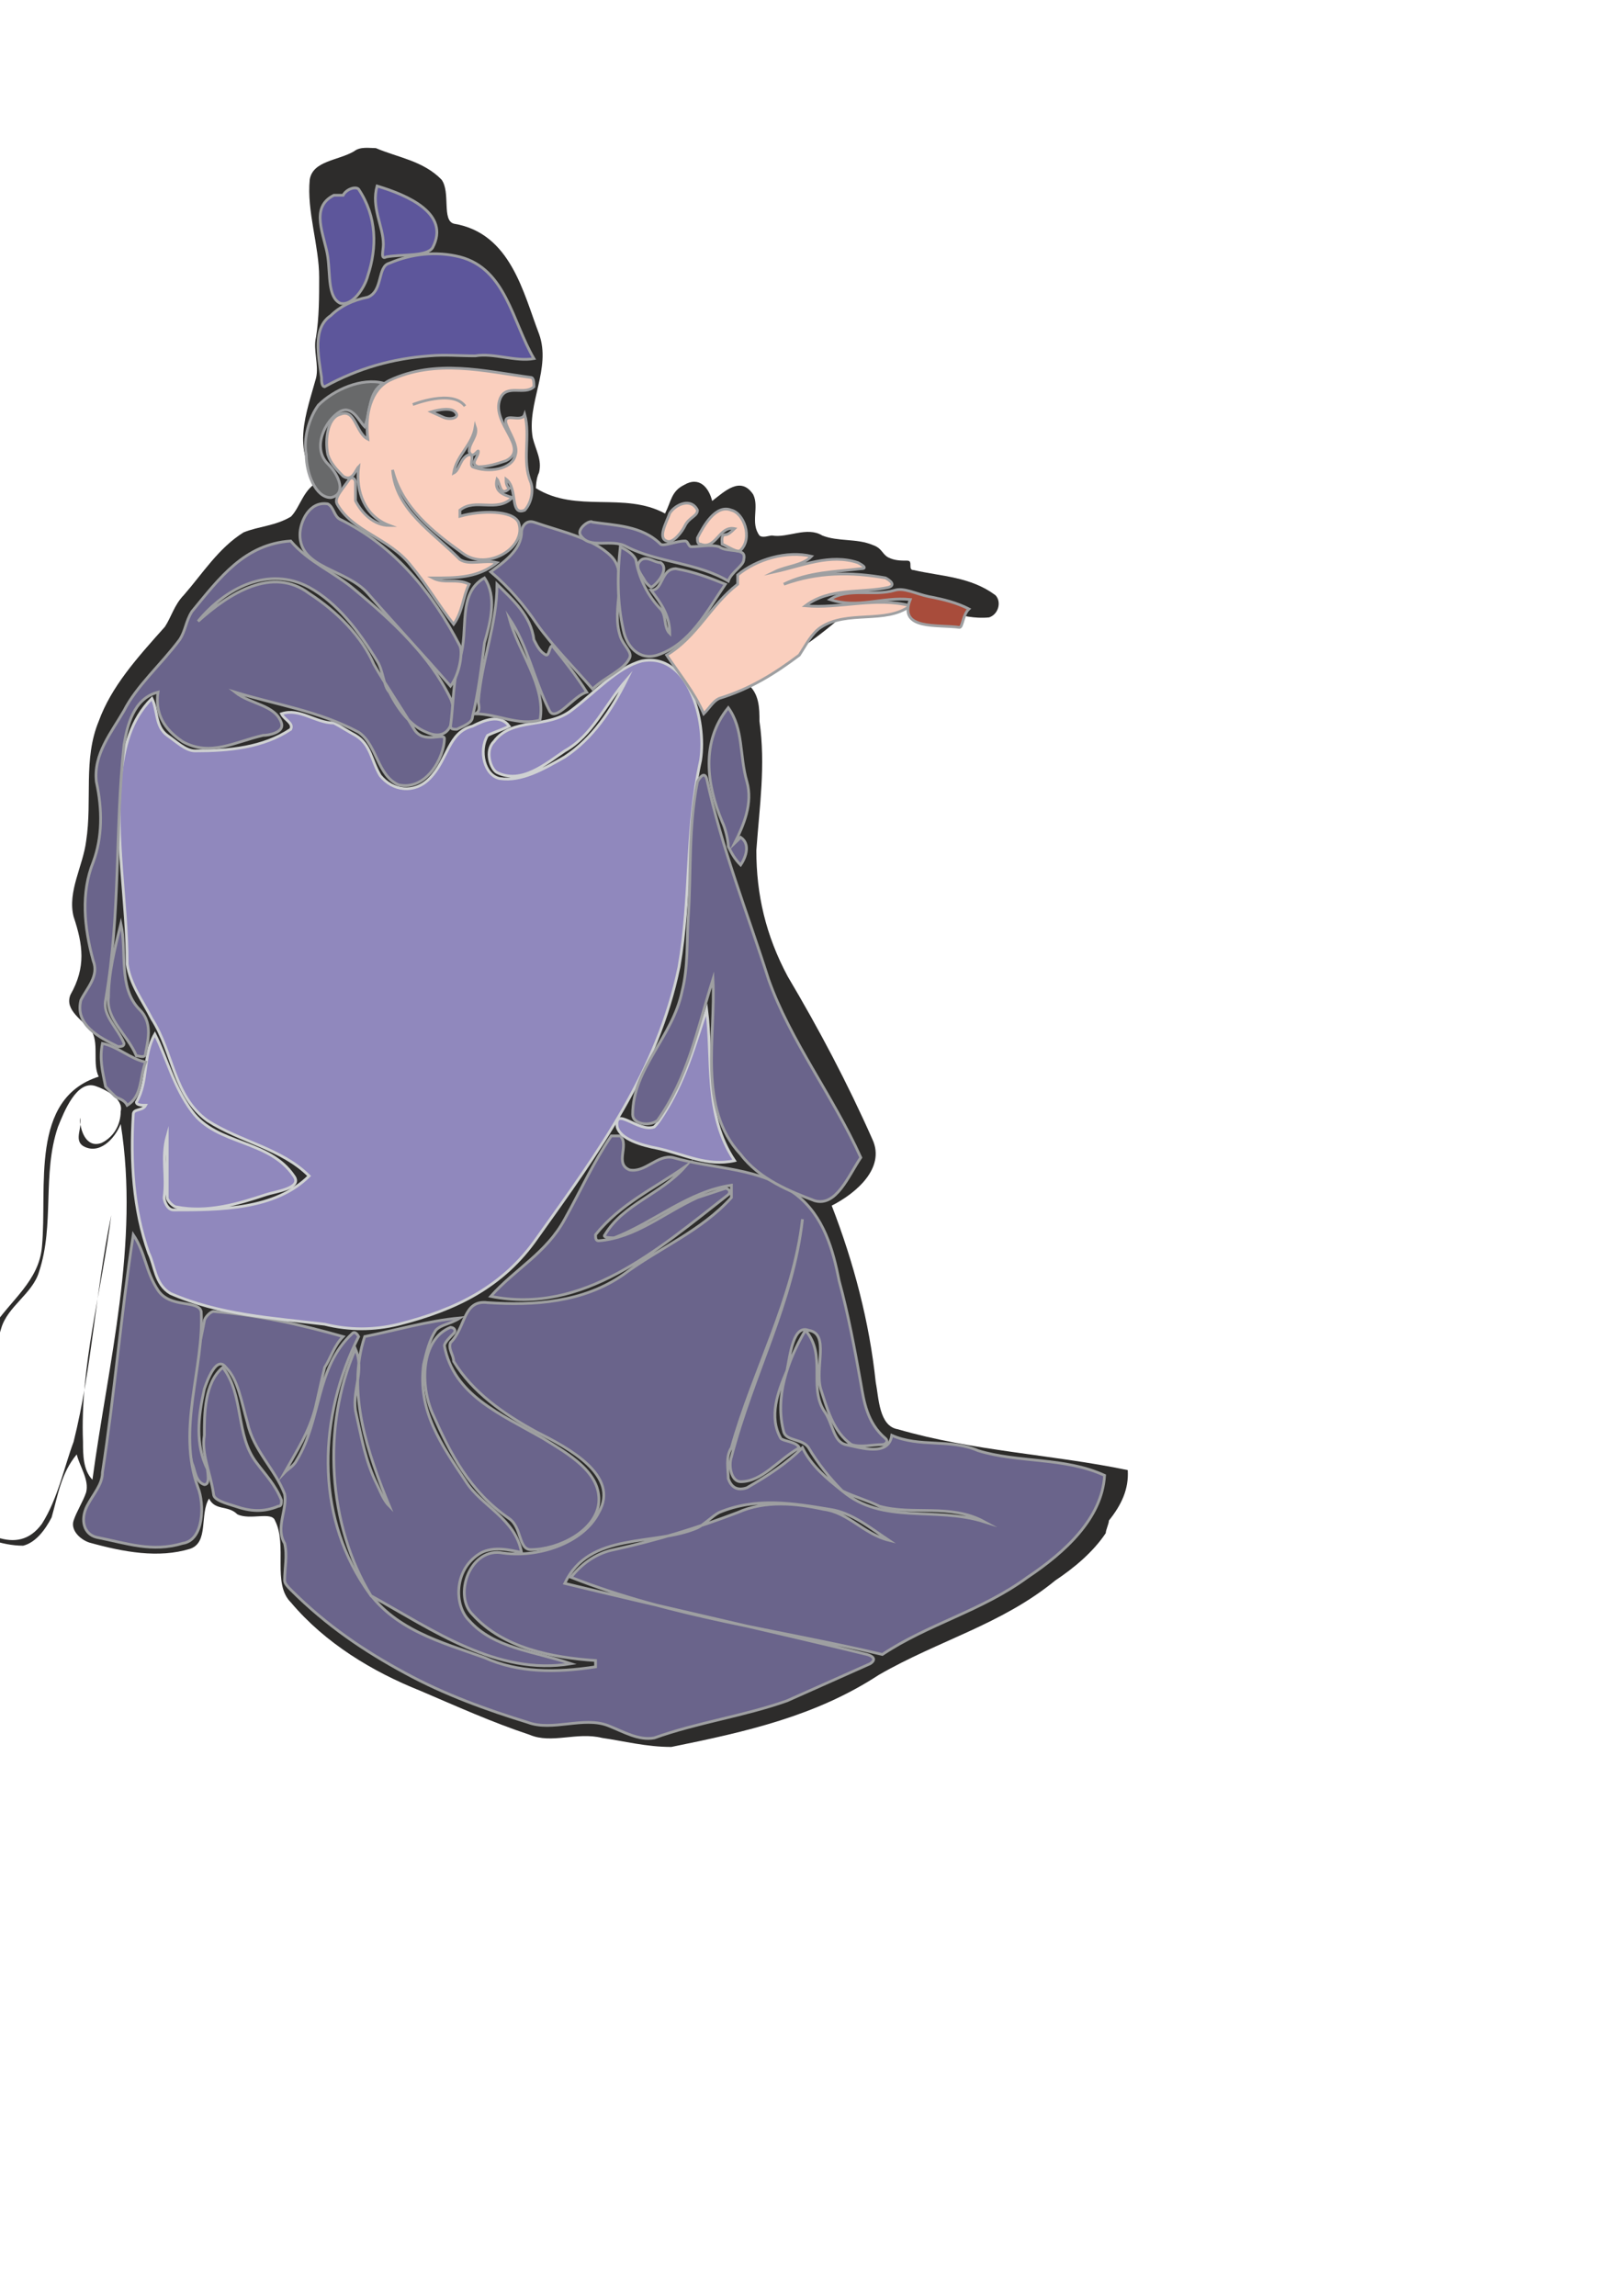 <?xml version="1.0" encoding="utf-8"?>
<!-- Created by UniConvertor 2.0rc4 (https://sk1project.net/) -->
<svg xmlns="http://www.w3.org/2000/svg" height="841.89pt" viewBox="0 0 595.276 841.89" width="595.276pt" version="1.1" xmlns:xlink="http://www.w3.org/1999/xlink" id="0a02ab21-f613-11ea-9753-dcc15c148e23">

<g>
	<path style="fill:#2d2c2b;" d="M 15.398,457.089 C 17.414,435.273 10.79,402.945 36.206,394.809 33.902,390.201 36.206,383.289 33.902,378.681 30.446,374.001 23.534,370.545 25.838,364.785 31.598,354.633 30.446,346.497 26.99,336.129 24.686,326.913 30.446,317.625 31.598,308.409 33.902,293.433 30.446,278.385 36.206,264.489 40.814,251.817 50.102,241.449 60.47,229.857 62.774,226.401 63.926,221.793 67.382,218.265 74.366,210.273 80.126,200.985 89.342,195.225 95.102,192.921 100.862,192.921 106.694,189.465 110.15,186.009 111.302,179.025 117.062,176.577 106.694,165.201 112.454,151.305 115.91,138.633 117.062,134.025 114.758,128.265 115.91,123.585 117.062,116.601 117.062,108.609 117.062,101.697 117.062,90.105 112.454,77.433 113.606,65.841 114.758,58.929 123.974,58.929 129.878,55.473 132.11,53.673 135.566,54.321 137.87,54.321 145.934,57.777 155.15,58.929 161.918,65.841 165.374,70.449 161.918,80.889 166.526,82.041 187.334,85.497 191.942,107.457 197.702,122.433 202.31,135.177 193.094,147.849 195.398,160.593 196.55,165.201 198.854,168.657 197.702,173.265 196.55,175.569 196.55,179.025 196.55,179.025 211.526,188.313 228.878,180.177 243.926,188.313 246.23,183.705 246.23,180.177 250.838,177.873 256.598,174.417 260.054,179.025 261.206,183.705 265.814,180.177 271.646,174.417 276.254,181.329 278.558,186.009 275.102,191.769 278.558,196.377 279.71,197.385 282.014,196.377 283.166,196.377 288.926,197.385 295.91,192.921 301.598,196.377 307.358,198.681 314.27,197.385 320.03,199.833 323.558,200.985 323.558,203.289 325.862,204.441 328.166,205.593 330.47,205.593 332.774,205.593 335.078,205.593 332.774,209.049 335.078,209.049 345.446,211.425 355.886,211.425 365.102,218.265 367.406,220.641 366.254,225.249 362.798,226.401 352.43,227.481 343.142,221.793 332.774,221.793 324.71,220.641 315.422,219.489 309.662,225.249 298.142,235.617 286.622,242.457 273.95,250.665 278.558,254.121 278.558,259.881 278.558,264.489 280.862,280.689 278.558,295.737 277.406,311.865 277.406,328.065 280.862,343.041 288.926,358.089 300.446,377.529 310.814,397.113 320.03,417.921 324.71,428.217 314.27,437.433 305.054,442.113 313.118,462.921 318.878,484.809 321.182,506.769 322.334,512.529 322.334,522.969 329.318,524.121 357.038,532.185 385.91,533.337 413.63,539.097 414.062,546.081 411.326,551.841 406.718,557.601 406.718,558.753 405.566,561.057 405.566,562.209 400.886,569.193 393.974,574.953 387.062,579.561 367.406,595.689 344.294,601.521 322.334,614.193 299.294,629.241 273.95,635.001 246.23,640.617 236.942,640.617 228.878,638.457 220.814,637.305 211.526,635.001 202.31,639.609 194.246,636.153 180.35,631.545 167.678,625.785 153.998,619.953 136.718,613.041 119.366,602.673 106.694,587.625 99.71,580.713 105.542,566.817 100.862,557.601 99.71,554.145 91.646,557.601 87.038,555.297 83.582,551.841 78.974,554.145 76.67,549.537 73.142,555.297 76.67,565.665 69.686,567.969 58.166,571.497 45.422,569.193 32.75,565.665 29.294,564.513 25.838,561.057 26.99,557.601 28.142,554.145 30.446,550.689 31.598,547.233 32.75,542.625 29.294,537.945 28.142,533.337 22.382,540.249 21.23,548.385 18.926,556.449 16.55,561.057 13.094,565.665 8.486,566.817 0.422,566.817 -7.642,563.361 -14.626,559.905 -19.234,557.601 -22.69,569.193 -29.602,569.193 -44.65,569.193 -58.474,567.969 -72.37,559.905 -74.674,558.753 -75.826,557.601 -75.826,554.145 -66.61,563.361 -53.866,564.513 -41.194,567.969 -30.754,570.345 -23.842,563.361 -16.93,556.449 -22.69,551.841 -30.754,556.449 -36.586,558.753 -30.754,554.145 -22.69,550.689 -18.082,554.145 -7.642,561.057 6.182,571.497 15.398,558.753 21.23,549.537 23.534,537.945 26.99,528.729 33.902,501.009 35.054,473.289 40.814,445.569 37.358,473.289 29.294,501.009 30.446,528.729 30.446,533.337 30.446,539.097 33.902,542.625 39.662,499.857 51.254,455.937 44.27,412.161 41.966,417.921 36.206,423.609 30.446,420.225 26.99,417.921 30.446,413.313 29.294,409.857 29.294,414.465 31.598,421.305 37.358,419.073 41.966,416.769 44.27,412.161 44.27,407.553 45.422,402.945 38.51,399.417 35.054,398.265 28.142,395.961 23.534,407.553 21.23,413.313 15.398,430.593 20.078,449.025 14.318,466.377 11.942,474.441 2.726,479.049 0.422,487.185 -1.882,494.097 -0.658,502.161 -1.882,510.225 -2.962,513.753 -6.49,516.057 -10.018,516.057 -5.338,513.753 -0.658,506.769 -4.186,501.009 -18.082,514.905 -38.89,518.361 -57.322,525.273 -61.93,527.577 -66.61,531.033 -68.914,535.641 -70.066,540.249 -72.37,546.081 -75.826,549.537 -75.826,548.385 -75.826,547.233 -75.826,546.081 -73.522,543.777 -72.37,541.473 -72.37,540.249 -71.218,535.641 -70.066,531.033 -67.762,529.881 -46.954,514.905 -18.082,516.057 -2.962,494.097 -1.882,491.793 -4.186,489.489 -2.962,487.185 3.878,476.745 14.318,469.833 15.398,457.089 L 15.398,457.089 Z" />
	<path style="stroke:#9e9fa1;stroke-width:1.008;stroke-miterlimit:10.433;fill:#6a648b;" d="M 106.622,582.945 C 119.942,596.265 133.766,605.481 148.526,613.473 162.998,621.393 178.838,627.081 193.598,631.617 202.598,635.001 213.902,629.313 222.974,632.769 228.662,635.001 234.278,638.385 239.966,637.305 255.806,631.617 272.798,629.313 288.638,623.697 298.79,619.161 308.942,614.625 319.166,610.089 322.55,607.857 318.014,606.705 318.014,606.705 280.718,597.633 244.502,589.713 207.134,580.641 216.206,561.417 239.966,567.105 255.806,560.265 258.11,559.185 261.494,555.801 263.726,554.649 277.334,548.961 290.942,551.265 304.406,553.497 312.326,554.649 319.166,560.265 325.934,564.801 316.862,562.569 311.174,554.649 302.174,553.497 292.022,551.265 280.718,550.113 270.566,554.649 255.806,560.265 241.118,564.801 225.278,568.257 219.59,569.337 213.902,572.721 209.438,578.409 246.734,593.097 285.254,597.633 323.63,606.705 340.622,595.401 359.846,590.865 376.838,578.409 390.446,569.337 404.198,556.881 405.134,541.041 390.446,534.273 373.454,536.505 358.766,531.969 348.542,527.505 337.238,530.889 327.086,526.353 325.934,534.273 315.71,530.889 310.094,529.737 305.558,528.585 305.558,521.817 302.174,517.281 296.558,508.209 303.254,496.905 295.406,487.833 288.638,499.209 284.102,512.745 287.486,525.201 288.638,528.585 294.326,527.505 296.558,530.889 299.87,536.505 304.406,542.193 308.942,546.729 313.478,548.961 318.014,550.113 322.55,552.345 335.006,555.801 348.542,551.265 360.998,558.033 342.926,552.345 323.63,559.185 308.942,546.729 303.254,542.193 297.638,537.657 294.326,530.889 288.638,536.505 281.87,541.041 273.95,545.577 270.566,546.729 268.262,545.577 267.11,542.193 267.11,538.809 266.03,534.273 268.262,530.889 276.182,502.593 290.942,476.529 294.326,447.081 290.942,477.681 276.182,503.673 268.262,534.273 267.11,537.657 268.262,543.345 271.646,543.345 279.566,543.345 285.254,535.425 293.174,530.889 292.022,528.585 287.486,528.585 286.406,527.505 281.87,519.585 285.254,510.513 288.638,502.593 289.79,496.905 290.942,485.601 296.558,487.833 304.406,488.985 298.79,501.441 301.022,509.361 303.254,516.129 305.558,525.201 312.326,529.737 315.71,530.889 320.246,529.737 323.63,529.737 324.782,529.737 325.934,528.585 324.782,527.505 318.014,521.817 316.862,513.897 315.71,507.129 313.478,494.673 311.174,482.217 307.79,469.761 305.558,458.385 302.174,446.001 292.022,438.081 278.486,427.857 262.574,429.009 246.734,424.473 241.118,423.321 236.582,430.161 230.894,429.009 225.278,426.705 230.894,420.009 227.51,416.553 226.358,416.553 225.278,416.553 224.198,416.553 217.358,426.705 212.822,436.929 207.134,447.081 200.366,459.537 189.062,465.225 179.99,475.377 213.902,482.217 241.118,458.385 267.11,438.081 268.262,436.929 267.11,435.777 266.03,435.777 262.574,436.929 259.19,438.081 255.806,439.161 243.35,444.849 233.198,453.921 219.59,455.001 218.438,455.001 218.438,453.921 218.438,452.769 227.51,441.465 239.966,435.777 251.27,427.857 242.27,438.081 228.662,441.465 221.894,452.769 220.742,453.921 224.198,453.921 225.278,453.921 239.966,448.233 252.422,436.929 268.262,434.625 268.262,435.777 268.262,438.081 268.262,439.161 256.958,451.617 242.27,457.305 228.662,467.385 213.902,477.681 195.83,478.833 178.838,477.681 169.766,476.529 170.918,486.753 165.23,492.369 164.294,494.673 166.382,496.905 166.382,499.209 173.294,510.513 184.526,518.433 196.982,525.201 208.286,530.889 227.51,541.041 219.59,554.649 213.902,565.953 196.982,571.641 183.374,569.337 172.07,568.257 166.382,585.177 173.294,592.017 184.526,604.473 202.598,607.857 218.438,608.937 L 218.438,611.241 C 203.75,613.473 190.142,613.473 177.686,607.857 161.846,602.169 143.99,597.633 133.766,581.793 115.694,554.649 116.774,519.585 131.534,490.137 131.534,490.137 130.382,487.833 129.23,488.985 115.694,501.441 117.926,520.665 108.854,535.425 107.774,537.657 105.47,538.809 104.39,539.961 108.854,531.969 113.39,525.201 115.694,516.129 116.774,511.593 117.926,505.977 119.078,501.441 121.31,498.057 122.462,493.521 125.846,490.137 110.006,485.601 94.166,482.217 78.326,480.921 77.174,480.921 74.942,483.297 74.942,484.449 71.558,502.593 65.87,518.433 70.406,536.505 71.558,538.809 71.558,543.345 74.942,544.425 77.174,544.425 76.094,539.961 76.094,538.809 71.558,529.737 72.638,519.585 74.942,509.361 76.094,505.977 79.478,496.905 82.862,501.441 87.398,505.977 88.478,513.897 90.782,521.817 93.014,531.969 100.934,538.809 104.39,547.881 105.47,553.497 100.934,560.265 104.39,565.953 105.47,570.489 104.39,575.025 104.39,579.561 104.39,580.641 105.47,581.793 106.622,582.945 L 106.622,582.945 Z" />
	<path style="stroke:#9e9fa1;stroke-width:1.008;stroke-miterlimit:10.433;fill:#6a648b;" d="M 138.302,544.425 C 133.982,535.785 132.686,527.505 130.382,517.281 129.23,509.361 133.766,502.593 130.382,494.673 117.926,522.969 120.23,559.185 136.07,585.177 158.678,597.633 182.294,614.625 209.438,610.089 195.83,605.481 181.142,604.473 172.07,594.249 166.382,588.633 166.382,575.025 176.606,569.337 181.142,567.105 186.758,568.257 191.294,569.337 189.062,556.881 176.606,552.345 170.918,543.345 161.846,529.737 153.062,517.281 155.366,500.289 156.446,495.753 157.526,491.289 159.83,487.833 161.846,485.601 165.23,485.601 168.686,483.297 156.446,484.449 145.142,487.833 133.766,490.137 126.998,510.513 134.918,533.121 142.838,552.345 140.606,550.113 139.454,546.729 138.302,544.425 L 138.302,544.425 Z" />
	<path style="stroke:#9e9fa1;stroke-width:1.008;stroke-miterlimit:10.433;fill:#6a648b;" d="M 186.758,556.881 C 191.438,560.121 190.142,568.257 194.678,568.257 204.902,568.257 218.438,561.417 219.59,551.265 220.742,539.961 208.286,533.121 199.214,527.505 183.374,518.433 166.382,511.593 162.998,493.521 162.998,492.369 165.23,490.137 166.382,488.985 167.534,487.833 166.382,486.753 165.23,486.753 154.142,491.289 154.142,508.209 158.678,518.433 165.23,533.121 172.07,546.729 186.758,556.881 L 186.758,556.881 Z" />
	<path style="stroke:#cfd1d2;stroke-width:1.008;stroke-miterlimit:10.433;fill:#9088bd;" d="M 146.222,485.601 C 167.03,480.345 184.526,471.921 196.982,453.921 219.59,422.241 241.118,392.865 249.038,354.561 253.574,328.569 251.27,304.809 256.958,278.745 259.19,264.057 252.422,239.145 235.43,242.385 226.358,244.761 218.438,253.833 209.438,260.601 200.366,267.441 187.91,262.905 181.142,271.977 177.686,275.361 179.99,282.129 182.294,283.281 191.294,287.817 200.366,279.897 207.134,275.361 217.358,269.673 221.894,258.369 229.814,249.297 224.198,260.601 217.358,270.825 207.134,277.593 199.214,282.129 191.294,286.665 183.374,285.513 177.686,284.433 175.454,275.361 178.838,269.673 181.142,268.521 184.526,267.441 186.758,266.289 183.374,261.753 177.686,264.057 173.294,266.289 164.294,268.521 164.294,278.745 157.526,285.513 151.91,291.201 143.99,290.049 139.454,284.433 136.07,278.745 136.07,273.057 130.382,269.673 128.15,268.521 124.766,266.289 122.462,265.137 115.694,265.137 110.006,259.521 103.238,261.753 104.39,264.057 107.774,265.137 106.622,267.441 96.47,274.209 84.014,275.361 71.558,275.361 68.102,275.361 64.718,271.977 61.334,269.673 56.798,266.289 57.95,260.601 55.718,256.137 47.798,264.057 45.494,274.209 44.342,284.433 42.11,308.193 46.646,330.801 46.646,353.481 47.798,361.185 52.262,366.801 55.718,373.641 63.638,386.025 63.638,401.937 76.094,410.937 88.478,418.857 103.238,421.089 113.39,431.241 100.934,443.697 80.558,443.697 63.638,443.697 61.334,443.697 60.182,440.313 60.182,439.161 61.334,431.241 59.102,424.473 61.334,416.553 61.334,424.473 61.334,431.241 61.334,439.161 61.334,440.313 63.638,442.617 64.718,442.617 76.094,444.849 87.398,441.465 97.55,438.081 100.934,436.929 111.158,435.777 107.774,431.241 98.702,417.777 79.478,420.009 70.406,407.553 63.638,398.481 61.334,388.329 56.798,379.257 52.262,387.177 54.566,396.249 50.03,404.169 50.03,405.321 52.262,405.321 53.414,405.321 52.262,407.553 48.878,406.401 48.878,408.705 47.798,425.625 48.878,443.697 54.566,459.537 56.798,464.073 56.798,470.913 62.486,474.297 80.558,482.217 99.854,483.297 119.078,485.601 128.15,487.833 137.15,487.833 146.222,485.601 L 146.222,485.601 Z" />
	<path style="stroke:#9e9fa1;stroke-width:1.008;stroke-miterlimit:10.433;fill:#6a648b;" d="M 86.246,552.345 C 91.718,554.217 96.47,554.649 102.086,552.345 103.238,552.345 103.238,551.265 103.238,550.113 100.934,544.425 97.55,541.041 94.166,536.505 86.246,526.353 89.63,511.593 81.71,501.441 74.942,507.129 74.942,518.433 74.942,526.353 73.79,533.121 77.174,539.961 78.326,547.881 78.326,550.113 82.862,551.265 86.246,552.345 L 86.246,552.345 Z" />
	<path style="stroke:#cfd1d2;stroke-width:1.008;stroke-miterlimit:10.433;fill:#9088bd;" d="M 243.35,408.705 C 241.982,410.865 241.118,412.089 239.966,413.241 234.278,415.473 225.278,405.321 226.358,413.241 227.51,417.777 235.43,420.009 241.118,421.089 251.27,423.321 259.19,427.857 269.414,425.625 258.11,408.705 261.494,388.329 259.19,370.185 254.654,383.793 251.27,396.249 243.35,408.705 L 243.35,408.705 Z" />
	<path style="stroke:#9e9fa1;stroke-width:1.008;stroke-miterlimit:10.433;fill:#6a648b;" d="M 252.422,336.489 C 251.846,345.489 252.422,354.561 250.19,363.417 246.734,380.409 232.046,391.713 232.046,408.705 232.046,412.089 237.734,413.241 241.118,410.937 252.422,395.097 255.806,377.025 261.494,359.097 262.574,380.409 255.806,406.401 271.646,423.321 278.486,432.393 289.79,436.929 298.79,440.313 306.71,442.617 311.174,431.241 315.71,424.473 305.558,401.937 289.79,381.561 281.87,359.097 273.95,334.185 264.878,311.577 259.19,285.513 258.11,282.129 255.806,286.665 255.806,286.665 252.422,303.657 253.574,319.497 252.422,336.489 L 252.422,336.489 Z" />
	<path style="stroke:#9e9fa1;stroke-width:1.008;stroke-miterlimit:10.433;fill:#6a648b;" d="M 273.95,286.665 C 271.142,276.945 272.798,267.441 267.11,259.521 256.958,271.977 259.19,287.817 264.878,301.353 266.03,303.657 267.11,308.193 267.11,310.425 268.262,312.729 269.414,314.961 271.646,317.193 273.95,313.809 275.03,309.273 271.646,307.041 271.646,307.041 270.566,308.193 269.414,309.273 272.798,302.505 276.182,294.585 273.95,286.665 L 273.95,286.665 Z" />
	<path style="stroke:#9e9fa1;stroke-width:1.008;stroke-miterlimit:10.433;fill:#6a648b;" d="M 227.51,233.385 C 223.982,222.873 230.894,210.849 224.198,204.009 217.358,197.241 205.982,195.009 195.83,191.481 192.446,190.473 191.294,193.857 191.294,195.009 191.294,201.777 184.526,206.313 179.99,209.697 186.758,215.385 192.446,222.153 196.982,228.921 202.598,236.841 210.518,244.761 217.358,252.681 221.894,248.217 228.662,245.913 230.894,241.377 232.046,239.145 228.662,236.841 227.51,233.385 L 227.51,233.385 Z" />
	<path style="stroke:#9e9fa1;stroke-width:1.008;stroke-miterlimit:10.433;fill:#6a648b;" d="M 241.118,240.225 C 253.142,236.265 259.19,224.241 266.03,214.233 260.342,211.929 254.654,209.697 247.886,208.545 242.27,208.545 243.35,216.465 238.814,216.465 242.27,221.001 245.654,225.537 245.654,232.305 243.35,230.073 244.502,225.537 242.27,223.305 237.734,218.769 234.278,211.929 233.198,205.161 232.046,202.929 229.814,201.777 227.51,200.481 226.358,210.849 226.358,221.001 228.662,231.225 229.814,236.841 234.278,242.385 241.118,240.225 L 241.118,240.225 Z" />
	<path style="stroke:#9e9fa1;stroke-width:1.008;stroke-miterlimit:10.433;fill:#6a648b;" d="M 242.27,199.545 C 235.358,192.633 225.278,192.705 217.358,191.481 216.206,190.473 211.67,193.857 212.822,196.089 216.206,201.777 224.198,197.241 229.814,200.481 241.118,206.313 255.806,206.313 267.11,213.081 268.262,209.697 272.798,207.465 272.798,205.161 273.95,200.481 267.11,202.929 263.726,200.481 260.342,199.545 256.958,200.481 253.574,200.481 252.422,200.481 252.422,198.393 251.27,198.393 247.886,198.393 243.35,200.481 242.27,199.545 L 242.27,199.545 Z" />
	<path style="stroke:#9e9fa1;stroke-width:1.008;stroke-miterlimit:10.433;fill:#6a648b;" d="M 236.582,213.081 C 237.086,214.089 238.814,215.385 238.814,215.385 241.118,214.233 245.654,208.545 242.27,206.313 239.966,206.313 237.734,204.009 235.43,205.161 232.046,207.465 235.43,210.849 236.582,213.081 L 236.582,213.081 Z" />
	<path style="stroke:#9e9fa1;stroke-width:1.008;stroke-miterlimit:10.433;fill:#6a648b;" d="M 175.454,257.217 C 175.382,258.369 176.606,260.601 174.302,261.753 182.294,261.753 190.142,266.289 198.062,264.057 200.366,251.601 190.142,239.145 186.758,226.689 193.598,236.841 195.83,249.297 201.518,260.601 203.75,265.137 210.518,254.985 215.198,253.833 211.67,248.217 207.134,242.385 202.598,236.841 201.518,236.841 201.518,240.225 200.366,240.225 198.062,239.145 196.982,236.841 195.83,234.609 194.678,225.537 187.91,219.849 182.294,214.233 182.294,228.921 176.606,242.385 175.454,257.217 L 175.454,257.217 Z" />
	<path style="stroke:#9e9fa1;stroke-width:1.008;stroke-miterlimit:10.433;fill:#6a648b;" d="M 151.91,267.441 C 146.51,258.441 141.686,251.601 137.15,243.681 132.686,233.385 123.614,224.241 113.39,217.617 99.854,207.465 84.014,217.617 72.638,227.841 82.862,215.385 98.702,207.465 113.39,215.385 123.614,221.001 131.534,231.225 138.302,242.385 140.606,245.913 140.606,251.601 142.838,253.833 146.222,260.601 150.758,266.289 156.446,268.521 166.382,273.057 167.534,260.601 165.23,256.137 157.526,240.225 143.99,227.841 130.382,216.465 122.462,209.697 113.39,206.313 106.622,198.393 89.63,199.545 80.558,211.929 70.406,224.241 68.102,227.841 68.102,231.225 65.87,234.609 59.102,243.681 50.03,251.601 45.494,260.601 40.958,268.521 34.19,276.513 35.342,286.665 37.574,296.889 37.574,307.041 34.19,316.113 29.654,327.417 30.806,339.873 34.19,352.329 36.422,357.945 31.886,362.265 29.654,366.801 27.422,375.873 36.422,380.409 43.262,383.793 44.342,383.793 45.494,383.793 45.494,382.641 43.262,377.025 37.574,372.489 38.726,366.801 44.342,334.185 42.11,304.809 45.494,273.057 46.646,266.289 48.878,256.137 57.95,253.833 56.798,261.753 60.182,267.441 67.022,271.977 77.174,277.593 86.246,271.977 96.47,269.673 98.702,269.673 104.39,268.521 103.238,265.137 100.934,258.369 91.934,258.369 86.246,253.833 100.934,258.369 116.774,260.601 131.534,268.521 138.302,273.057 138.302,284.433 146.222,287.817 156.446,290.049 162.998,277.593 162.998,270.825 162.998,268.521 155.366,273.057 151.91,267.441 L 151.91,267.441 Z" />
	<path style="stroke:#9e9fa1;stroke-width:1.008;stroke-miterlimit:10.433;fill:#6a648b;" d="M 168.686,241.377 C 166.022,249.225 166.382,258.369 165.23,266.289 165.23,267.441 166.382,267.441 167.534,267.441 169.766,266.289 173.294,265.137 173.294,262.905 175.454,253.833 176.606,244.761 177.686,235.761 179.99,227.841 182.294,218.769 177.686,211.929 167.534,217.617 172.07,231.225 168.686,241.377 L 168.686,241.377 Z" />
	<path style="stroke:#9e9fa1;stroke-width:1.008;stroke-miterlimit:10.433;fill:#6a648b;" d="M 134.918,217.617 C 145.502,229.713 155.366,240.225 165.23,251.601 168.686,247.065 169.766,239.145 168.686,236.841 158.678,217.617 145.142,200.481 124.766,190.473 122.462,189.321 122.462,185.937 120.23,184.785 113.39,183.633 110.006,191.481 110.006,196.089 110.006,208.545 126.998,208.545 134.918,217.617 L 134.918,217.617 Z" />
	<path style="stroke:#9e9fa1;stroke-width:1.008;stroke-miterlimit:10.433;fill:#6a648b;" d="M 42.11,401.937 C 43.262,403.017 45.494,403.017 46.646,405.321 52.262,401.937 51.182,395.097 53.414,389.481 47.798,388.329 43.262,383.793 37.574,382.641 36.422,388.329 37.574,392.865 38.726,398.481 39.806,399.633 40.958,400.785 42.11,401.937 L 42.11,401.937 Z" />
	<path style="stroke:#9e9fa1;stroke-width:1.008;stroke-miterlimit:10.433;fill:#6a648b;" d="M 51.182,370.185 C 43.19,362.193 46.646,348.945 44.342,338.721 42.11,347.793 39.806,356.865 39.806,365.649 38.726,373.641 46.646,379.257 50.03,387.177 51.182,387.177 53.414,388.329 53.414,386.025 54.566,380.409 55.718,374.721 51.182,370.185 L 51.182,370.185 Z" />
	<path style="stroke:#9e9fa1;stroke-width:1.008;stroke-miterlimit:10.433;fill:#5d569b;" d="M 157.526,130.497 C 163.07,129.993 168.686,130.497 174.302,130.497 181.142,129.345 189.062,132.729 195.83,131.505 187.91,118.041 185.606,98.601 168.686,94.209 159.83,91.977 150.758,93.129 142.838,96.513 138.302,97.665 140.606,106.665 134.918,108.969 129.23,110.121 124.766,112.353 121.31,115.737 114.542,120.273 116.774,130.497 117.926,138.417 117.926,139.497 117.926,141.801 119.078,141.801 131.534,134.961 143.99,131.505 157.526,130.497 L 157.526,130.497 Z" />
	<path style="stroke:#9e9fa1;stroke-width:1.008;stroke-miterlimit:10.433;fill:#5d569b;" d="M 120.23,94.209 C 121.166,101.049 120.23,108.969 124.766,111.201 129.23,112.353 133.766,105.585 134.918,101.049 138.302,90.825 138.302,79.521 131.534,69.369 130.382,68.217 126.998,69.369 125.846,71.601 124.766,71.601 123.614,71.601 122.462,71.601 113.39,76.137 119.078,86.289 120.23,94.209 L 120.23,94.209 Z" />
	<path style="stroke:#9e9fa1;stroke-width:1.008;stroke-miterlimit:10.433;fill:#5d569b;" d="M 140.606,89.601 C 140.606,91.977 139.454,95.361 141.686,94.209 147.374,93.129 156.446,94.209 158.678,90.825 165.23,78.369 149.606,71.601 138.302,68.217 136.07,76.137 140.606,82.905 140.606,89.601 L 140.606,89.601 Z" />
	<path style="stroke:#9e9fa1;stroke-width:1.008;stroke-miterlimit:10.433;fill:#68696a;" d="M 120.23,170.097 C 114.398,164.337 119.078,154.257 124.766,150.873 129.23,148.569 131.534,154.257 133.766,156.489 136.07,150.873 134.918,144.033 140.606,140.505 132.686,138.417 122.462,142.881 116.774,148.569 113.39,153.105 111.158,161.025 112.31,166.713 112.31,173.481 115.694,182.481 121.31,182.481 126.998,181.401 124.766,174.633 120.23,170.097 L 120.23,170.097 Z" />
	<path style="stroke:#9e9fa1;stroke-width:1.008;stroke-miterlimit:10.433;fill:#facfbe;" d="M 161.846,211.929 C 170.486,211.929 176.606,210.849 182.294,206.313 177.686,205.161 172.07,207.465 168.686,205.161 158.678,195.009 145.142,187.089 143.99,172.329 147.374,185.937 158.678,195.009 169.766,202.929 178.838,209.697 193.598,200.481 190.142,191.481 187.91,187.089 176.606,187.089 168.686,189.321 168.686,188.169 168.686,187.089 168.686,187.089 174.302,182.481 182.294,188.169 187.91,182.481 184.526,181.401 181.142,180.249 182.294,175.713 183.374,176.865 183.374,182.481 186.758,179.169 185.606,178.017 185.606,176.865 185.606,175.713 190.142,179.169 186.758,189.321 192.446,187.089 194.678,184.785 195.83,180.249 194.678,176.865 191.294,168.945 194.678,159.873 192.446,151.953 191.294,155.337 184.526,150.873 185.606,155.337 186.758,158.793 190.142,163.257 189.062,166.713 187.91,172.329 178.838,173.481 173.294,171.177 172.07,170.097 174.302,166.713 172.07,166.713 168.686,167.793 168.686,172.329 166.382,173.481 167.534,166.713 173.294,163.257 174.302,156.489 175.454,159.873 172.07,162.177 172.07,165.561 173.294,168.945 175.454,164.409 175.454,165.561 175.454,167.793 172.07,170.097 175.454,171.177 178.838,171.177 182.294,170.097 185.606,168.945 194.678,164.409 179.99,155.337 183.374,146.337 185.606,140.505 192.446,145.185 195.83,141.801 195.83,140.505 195.83,138.417 194.678,138.417 177.686,136.113 159.83,131.505 142.838,139.497 136.07,142.881 133.766,151.953 134.918,161.025 130.382,158.793 130.382,149.577 124.766,151.953 120.23,153.105 119.078,161.025 120.23,166.713 121.31,170.097 123.614,172.329 125.846,174.633 129.23,176.865 130.382,172.329 131.534,171.177 130.382,180.249 133.766,189.321 142.838,192.705 137.15,192.705 132.686,188.169 130.382,183.633 130.382,181.401 130.382,179.169 130.382,176.865 130.382,175.713 129.23,174.633 128.15,175.713 125.846,179.169 122.462,182.481 123.614,184.785 129.23,195.009 142.838,197.241 150.758,207.465 156.446,214.233 160.982,222.153 166.382,228.921 169.766,224.241 169.766,218.769 172.07,214.233 167.534,211.929 162.998,214.233 158.678,211.929 159.83,211.929 160.982,211.929 161.846,211.929 L 161.846,211.929 Z" />
	<path style="stroke:#9e9fa1;stroke-width:1.008;stroke-miterlimit:10.433;fill:#facfbe;" d="M 301.022,230.073 C 310.742,223.593 324.782,228.921 333.854,222.153 321.398,218.769 307.79,223.305 295.406,222.153 304.406,215.385 315.71,217.617 325.934,215.385 329.318,214.233 324.782,211.929 324.782,211.929 312.326,209.697 299.87,209.697 287.486,214.233 296.558,209.697 306.71,209.697 315.71,208.545 319.166,208.545 314.63,206.313 314.63,206.313 304.406,202.929 294.326,207.465 284.102,209.697 288.638,207.465 294.326,207.465 297.638,204.009 288.638,201.777 277.334,205.161 270.566,210.849 270.566,211.929 270.566,213.081 270.566,214.233 260.342,222.153 255.806,233.385 244.502,240.225 249.038,247.065 254.654,253.833 258.11,261.753 260.342,259.521 261.494,257.217 263.726,256.137 275.03,252.681 284.102,247.065 293.174,240.225 295.406,236.841 297.638,232.305 301.022,230.073 L 301.022,230.073 Z" />
	<path style="stroke:#9e9fa1;stroke-width:1.008;stroke-miterlimit:10.433;fill:#facfbe;" d="M 266.03,196.089 C 264.374,196.089 264.878,198.393 264.878,199.545 267.11,200.481 270.566,202.929 271.646,201.777 276.182,197.241 272.798,188.169 268.262,187.089 262.574,184.785 258.11,192.705 255.806,197.241 255.806,198.393 255.806,199.545 256.958,199.545 262.574,201.777 263.726,192.705 269.414,193.857 268.262,195.009 267.11,196.089 266.03,196.089 L 266.03,196.089 Z" />
	<path style="stroke:#9e9fa1;stroke-width:1.008;stroke-miterlimit:10.433;fill:#facfbe;" d="M 251.27,192.705 C 252.782,189.681 255.806,189.321 255.806,187.089 253.574,182.481 247.886,184.785 245.654,188.169 244.502,191.481 241.118,197.241 244.502,198.393 246.734,199.545 250.19,195.009 251.27,192.705 L 251.27,192.705 Z" />
	<path style="stroke:#9e9fa1;stroke-width:1.008;stroke-miterlimit:10.433;fill:#a84c3b;" d="M 340.622,218.769 C 336.086,217.833 331.55,215.385 328.166,216.465 320.246,218.769 311.174,215.385 304.406,219.849 314.63,223.305 323.63,218.769 333.854,219.849 329.318,231.225 344.006,228.921 351.926,230.073 353.078,230.073 353.078,225.537 355.382,223.305 350.846,221.001 346.31,219.849 340.622,218.769 L 340.622,218.769 Z" />
	<path style="stroke:#9e9fa1;stroke-width:1.008;stroke-miterlimit:10.433;fill:#6a648b;" d="M 31.886,552.345 C 29.366,557.457 30.806,562.569 35.342,563.721 46.646,565.953 55.718,569.337 67.022,565.953 74.942,564.801 74.942,551.265 72.638,545.577 64.718,524.049 74.942,501.441 73.79,480.921 72.638,476.529 62.486,479.913 57.95,473.145 53.414,466.377 53.414,459.537 48.878,452.769 44.342,482.217 42.11,510.513 37.574,539.961 37.574,544.425 34.19,547.881 31.886,552.345 L 31.886,552.345 Z" />
	<path style="stroke:#9e9fa1;stroke-width:1.008;stroke-miterlimit:10.433;fill:none;" d="M 151.406,148.353 C 151.406,148.353 165.878,142.593 170.558,148.929" />
	<path style="stroke:#9e9fa1;stroke-width:1.008;stroke-miterlimit:10.433;fill:#2d2c2b;" d="M 158.174,151.017 C 158.174,151.017 164.798,148.929 166.886,151.017 169.046,153.105 165.374,154.113 162.782,153.105 160.334,152.025 158.174,151.017 158.174,151.017 L 158.174,151.017 Z" />
</g>
</svg>